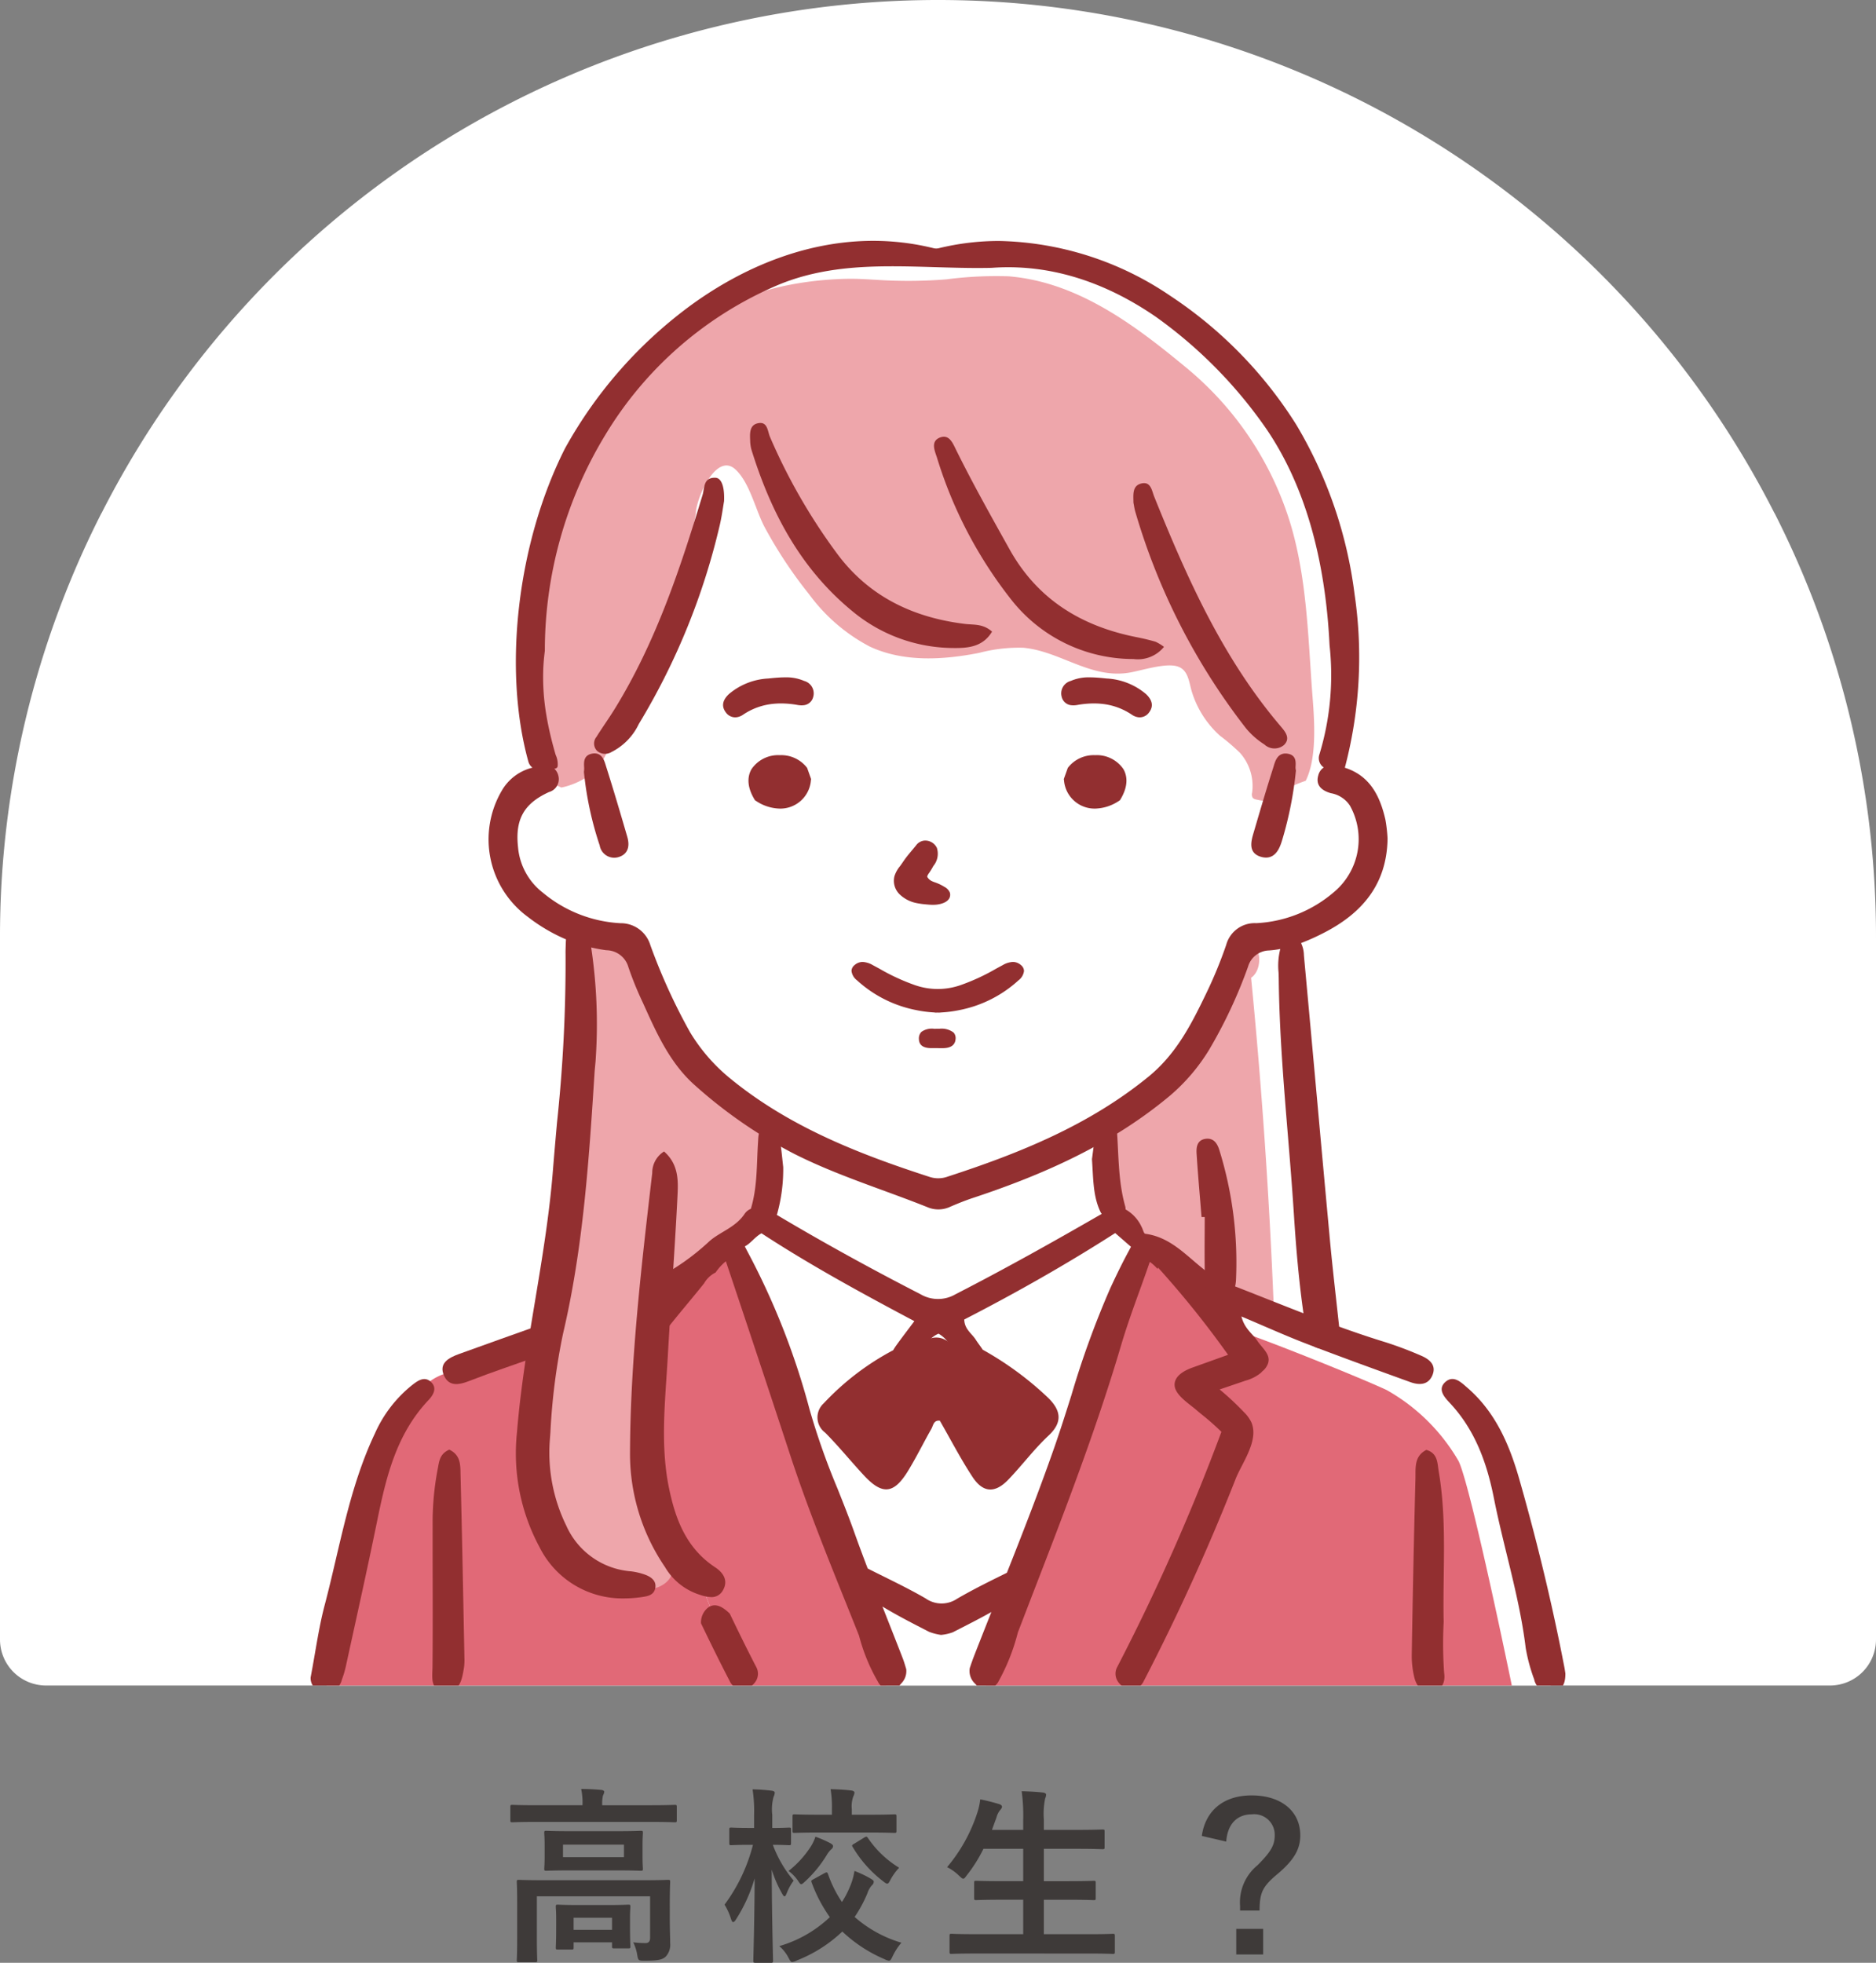 <svg xmlns="http://www.w3.org/2000/svg" xmlns:xlink="http://www.w3.org/1999/xlink" viewBox="0 0 227.824 238.369">
  <rect x="0" y="0" width="227.824" height="238.369" fill="#808080" stroke="none"/>
  <defs>
    <style>
      .cls-1 {
        fill: none;
      }

      .cls-2 {
        fill: #fff;
      }

      .cls-3 {
        clip-path: url(#clip-path);
      }

      .cls-4 {
        fill: #e16977;
      }

      .cls-5 {
        fill: #922f30;
      }

      .cls-6 {
        fill: #eea6ab;
      }

      .cls-7 {
        fill: #3e3a39;
      }
    </style>
    <clipPath id="clip-path">
      <path class="cls-1" d="M215.497,62.304h-.011a113.95,113.95,0,0,0-203.148,0h-.011A113.428,113.428,0,0,0,0,113.892V199.106a5.589,5.589,0,0,0,5.589,5.589H222.235a5.589,5.589,0,0,0,5.589-5.589V113.892A113.428,113.428,0,0,0,215.497,62.304Z"/>
    </clipPath>
  </defs>
  <g id="レイヤー_2" data-name="レイヤー 2">
    <g id="レイヤー_1-2" data-name="レイヤー 1">
      <path class="cls-2" d="M215.497,62.304h-.011a113.95,113.95,0,0,0-203.148,0h-.011A113.428,113.428,0,0,0,0,113.892V199.106a5.589,5.589,0,0,0,5.589,5.589H222.235a5.589,5.589,0,0,0,5.589-5.589V113.892A113.428,113.428,0,0,0,215.497,62.304Z"/>
      <g class="cls-3">
        <g id="女の子_ロングヘア" data-name="女の子　ロングヘア">
          <path id="白" class="cls-2" d="M112.482,30.909s-11.101.779-14.855,1.246S86.445,35.581,83.97,37.995s-7.747,7.709-9.744,11.446-4.473,6.24-5.591,9.232-3.754,11.869-4.073,16.463-.799,11.057,0,13.159,1.997,4.361,1.278,5.84-1.442.779-3.157,2.647-2.194,3.27-2.034,6.229-.324,2.881,2.034,5.45,7.23,5.012,7.23,5.012a76.637,76.637,0,0,1,.878,12.975c-.319,5.217-1.358,16.429-1.677,18.921s-2.96,18.091-2.96,18.091-7.423,2.354-8.861,2.916a20.808,20.808,0,0,0-6.709,3.365C47.71,172,44.835,182.044,43.637,185.393s-3.99,19.432-3.99,19.432H188.355s-6.31-26.752-7.587-29.866-5.431-6.729-8.785-8.582-11.101-3.94-11.101-3.94l-2.636-19.637s-2.02-29.666-1.928-29.666a14.319,14.319,0,0,0,6.8-3.251c2.556-2.511,3.993-5.694,3.833-7.801a12.257,12.257,0,0,0-1.906-5.689,5.947,5.947,0,0,0-3.285-1.854s1.518-9.748,1.837-12.707-.513-9.344-.935-12.458-1.94-12.653-7.051-18.006-6.709-8.312-9.664-11.115-10.383-7.008-12.779-7.709a46.692,46.692,0,0,0-9.424-1.635c-2.636-.078-6.549.311-8.386.389A6.868,6.868,0,0,1,112.482,30.909Z"/>
          <g id="塗り">
            <g>
              <path class="cls-4" d="M65.45,162.438s-7.438,3.511-9.045,3.841-4.18.483-6.181,3.658-7.909,20.944-8.672,25.02-1.906,9.869-1.906,9.869h50.45L85.131,192.343l-2.317-2.431s-3.155,3.132-5.247,3.107-5.045-.29-7.237-2.294A17.957,17.957,0,0,1,65.09,180.451c-.572-4.367.638-13.759.605-14.172S65.45,162.438,65.45,162.438Z"/>
              <path class="cls-4" d="M88.588,151.279l-9.54,7.664s-.617,19.465.241,23.088,5.675,9.892,5.843,10.312,4.965,12.482,4.965,12.482h17.58L89.485,152.558Z"/>
              <path class="cls-4" d="M183.638,204.896s-4.988-24.323-6.502-27.449a23.258,23.258,0,0,0-8.728-8.629c-2.638-1.256-14.944-6.266-19.343-7.641a36.547,36.547,0,0,0-7.601-9.046,2.595,2.595,0,0,0-3.949.496,7.396,7.396,0,0,0-1.04,2.569,2.383,2.383,0,0,0,.664,2.217l-17.486,47.482Z"/>
            </g>
            <path class="cls-5" d="M124.288,169.596c-.128-.07-.251-.145-.378-.216a17.315,17.315,0,0,0-7.018-5.311c-.648-.444-1.308-.874-1.985-1.286a2.292,2.292,0,0,0-2.234-.103,2.275,2.275,0,0,0-1.504.423q-4.605,3.096-8.904,6.579a2.452,2.452,0,0,0,0,3.467,30.889,30.889,0,0,0,3.546,3.513c.946.798,2.65,1.086,3.556,0a49.582,49.582,0,0,0,4.263-6.762,66.468,66.468,0,0,1,4.336,6.331,2.577,2.577,0,0,0,3.949.496c1.016-1.054,1.969-2.139,2.882-3.28C125.756,172.248,125.843,170.441,124.288,169.596Z"/>
            <g>
              <path class="cls-6" d="M92.993,138.59c-.748-3.076-3.031-3.808-5.454-5.428-5.818-3.89-7.865-11.392-9.628-17.652a2.336,2.336,0,0,0-2.723-1.696c-.914-2.469-5.222-2.296-4.877.614,1.961,16.517-1.609,32.78-4.157,49.035-1.047,6.678-2.749,14.158-.214,20.704,2.018,5.21,7.248,9.467,13.178,8.787,1.458-.167,3.064-1.454,2.425-3.103a53.775,53.775,0,0,1-3.529-24.548,44.031,44.031,0,0,1,1.034-6.359c.57-2.333,1.808-3.153,3.83-4.38,2.95-1.79,5.896-3.772,7.904-6.596A11.786,11.786,0,0,0,92.993,138.59Z"/>
              <path class="cls-6" d="M151.936,118.746c1.579-1.08,1.267-4.642-.967-4.589-.061.001-.116.016-.176.02a1.562,1.562,0,0,1-.431,1.181,10.476,10.476,0,0,0-.819.896,26.307,26.307,0,0,1-6.621,13.233c-.015.039-.027.08-.042.12l-.288.238a28.369,28.369,0,0,1-4.939,4.182q-.933.732-1.897,1.422a4.664,4.664,0,0,0-1.092,1.435c-.651,1.41-.389,3.241-.357,4.764.036,1.721-.006,3.377.825,4.844,1.797,3.171,4.998,5.811,7.557,8.029q1.114.965,2.271,1.827a1.583,1.583,0,0,1,.266.035c2.841.702,6.501,1.317,9.167,3.073a2.51,2.51,0,0,0,.274-1.212Q153.86,138.441,151.936,118.746Z"/>
              <path class="cls-6" d="M159.301,83.341c-.458-6.571-.674-13.234-2.534-19.556a39.386,39.386,0,0,0-12.604-19.048c-6.26-5.19-13.255-10.503-21.701-11.183a46.86,46.86,0,0,0-7.533.371,57.265,57.265,0,0,1-7.438.119c-1.404-.069-2.807-.19-4.212-.187l-.124.001C98.624,33.89,91.907,34.87,88.078,37.474c-2.828,1.923-6.184,3.576-8.704,5.877-2.715,2.479-4.964,6.066-7.078,9.054a69.408,69.408,0,0,0-5.239,8.553,87.191,87.191,0,0,0-3.444,14.995c-.24,3.069-.411,6.142-.43,9.222-.001.13.002.26.002.39.413,1.628.843,3.252,1.307,4.867.363,1.263.701,2.683,1.079,4.128.88.333,1.746.698,2.605,1.082,2.102-.43,4.244-1.757,4.988-3.193a188.136,188.136,0,0,0,8.144-17.918A76.405,76.405,0,0,0,84.49,62.457c.01-1.876,2.465-7.573,4.795-5.47,1.775,1.602,2.472,4.994,3.602,7.086a53.812,53.812,0,0,0,5.376,8.103,21.501,21.501,0,0,0,7.371,6.35c4.081,1.901,8.847,1.634,13.268.764a18.959,18.959,0,0,1,5.377-.624c4.521.422,8.242,3.869,12.988,3.002,1.475-.269,4.215-1.16,5.67-.751,1.467.412,1.447,2.111,1.879,3.327A11.816,11.816,0,0,0,148.17,89.36a25.891,25.891,0,0,1,2.409,2.061,6.052,6.052,0,0,1,1.481,4.838.805.805,0,0,0,.072.629.714.714,0,0,0,.403.203,9.334,9.334,0,0,0,1.082.192,21.377,21.377,0,0,1,4.95-2.461C160.135,91.672,159.51,86.34,159.301,83.341Z"/>
            </g>
          </g>
          <g id="アウトライン">
            <g>
              <path class="cls-5" d="M53.951,167.126c.653,1.378,1.982.996,3.12.553,2.658-1.035,5.37-1.934,8.057-2.896.049-.402.106-.785.15-1.124.12-.929.269-1.856.416-2.782-3.319,1.185-6.642,2.357-9.953,3.56C54.502,164.887,53.208,165.56,53.951,167.126Z"/>
              <path class="cls-5" d="M173.906,167.122c.607-1.276-.249-2.032-1.35-2.494a45.597,45.597,0,0,0-4.269-1.613c-6.569-2.012-12.863-4.695-19.252-7.159-3.763-1.451-5.721-5.459-9.954-6.021-.185-.025-.283-.561-.45-.844a4.651,4.651,0,0,0-1.94-2.112,1.416,1.416,0,0,0-.049-.396c-.848-3.02-.781-6.12-1.003-9.196-.047-.659-.27-1.337-1.132-1.367a1.318,1.318,0,0,0-1.366,1.2c-.25,1.339-.397,2.695-.532,3.656.166,2.406.124,4.44.997,6.325a2.535,2.535,0,0,0,.186.33c-.146.078-.296.161-.453.251-5.695,3.28-11.431,6.488-17.289,9.492a4.21,4.21,0,0,1-4.27-.001c-5.916-3.042-11.741-6.236-17.444-9.633.011-.03.024-.059.034-.089a20.181,20.181,0,0,0,.745-5.715c-.096-.828-.204-2.044-.387-3.249-.122-.802-.396-1.685-1.411-1.676-1.264.011-1.204,1.083-1.26,1.918-.176,2.648-.073,5.32-.824,7.915-.015.053-.027.105-.041.158a1.66,1.66,0,0,0-.776.631c-1.152,1.7-3.087,2.195-4.379,3.412a28.37,28.37,0,0,1-6.169,4.348q-.39,4.424-.859,8.84c1.997-2.842,4.318-5.452,6.491-8.167a3.289,3.289,0,0,1,1.405-1.328,6.33,6.33,0,0,1,1.245-1.36c2.561,7.625,5.192,15.552,7.824,23.569,1.975,6.015,4.381,12.004,6.708,17.795.542,1.349,1.093,2.724,1.641,4.104a22.413,22.413,0,0,0,2.317,5.63,1.586,1.586,0,0,0,2.181.678,1.608,1.608,0,0,0,.63-.513,2.113,2.113,0,0,0,.602-1.744c-.03-.092-.061-.197-.095-.312-.083-.278-.186-.624-.314-.956-.625-1.619-1.262-3.234-1.9-4.85-.192-.487-.386-.981-.579-1.472,1.839,1.107,3.761,2.093,5.679,3.076a6.743,6.743,0,0,0,1.436.368,5.779,5.779,0,0,0,1.423-.316c1.574-.806,3.157-1.6,4.693-2.465-.719,1.815-1.44,3.629-2.146,5.448-.125.324-.239.651-.342.947l-.137.41a2.089,2.089,0,0,0,.653,1.905,1.702,1.702,0,0,0,2.859-.324,24.834,24.834,0,0,0,2.326-5.897q.889-2.313,1.779-4.625c3.798-9.821,7.726-19.977,10.76-30.257.666-2.256,1.48-4.513,2.268-6.696.412-1.142.823-2.286,1.216-3.433.104.078.209.154.309.236a5.696,5.696,0,0,1,.632.62l.058-.167a116.585,116.585,0,0,1,8.507,10.596l-4.313,1.547c-1.917.689-2.24,1.596-2.173,2.236.096.914,1.176,1.761,2.044,2.44.237.185.452.354.614.499.072.066.276.234.547.457a31.165,31.165,0,0,1,2.474,2.176,256.503,256.503,0,0,1-12.648,28.548,1.704,1.704,0,0,0,.059,1.752,2.034,2.034,0,0,0,1.676.942h.001a1.608,1.608,0,0,0,1.453-.919c2.76-5.325,5.368-10.81,7.751-16.304,1.191-2.745,2.351-5.548,3.447-8.334.179-.454.445-.971.727-1.519.88-1.709,1.878-3.646,1.178-5.305a4.34,4.34,0,0,0-.923-1.267,33.979,33.979,0,0,0-2.938-2.741l3.166-1.077a4.932,4.932,0,0,0,1.839-.938,2.097,2.097,0,0,0,.166-.176,1.984,1.984,0,0,0,.438-.459c.965-1.374-.359-2.242-1.019-3.242-.574-.87-1.569-1.466-1.943-2.971,2.813,1.186,5.319,2.321,7.886,3.308,4.18,1.607,8.395,3.131,12.608,4.658C172.278,168.215,173.373,168.243,173.906,167.122Zm-59.93-5.157a3.779,3.779,0,0,1,1.503,1.624c-.309.82.54,1.252,1.169,1.692.401.574.838,1.115,1.458,1.118,1.332,1.024,2.678,2.031,3.993,3.076.987.784,2.242,1.337,2.726,2.688a25.43,25.43,0,0,1-4.38,4.47,55.102,55.102,0,0,1-4.054-7.876c-.477-1.112-.836-2.384-2.348-2.448-1.669-.071-2.053,1.279-2.569,2.46a49.369,49.369,0,0,1-4.162,7.965,33.496,33.496,0,0,1-4.278-4.67,6.589,6.589,0,0,1,2.332-2.29c1.467-1.14,2.947-2.265,4.426-3.391a2.496,2.496,0,0,0,1.337-1.019c.135-.103.27-.205.405-.309.547-.42,1.13-.875.835-1.565A3.186,3.186,0,0,1,113.976,161.966Zm23.129-10.089c-.724,1.332-1.449,2.793-2.282,4.599a110.142,110.142,0,0,0-4.716,12.982c-.656,2.074-1.334,4.219-2.063,6.307-1.785,5.115-3.783,10.235-5.764,15.24-2.043,1.007-4.09,2.013-6.047,3.153a3.369,3.369,0,0,1-3.828-.041c-2.167-1.253-4.447-2.331-6.694-3.459-.11-.055-.224-.116-.339-.178-.553-1.452-1.099-2.908-1.616-4.363-.638-1.795-1.354-3.593-2.046-5.332a86.779,86.779,0,0,1-3.408-9.661A89.463,89.463,0,0,0,90.72,151.89l-.127-.246c-.045-.089-.093-.181-.143-.273.76-.399,1.207-1.143,2.027-1.594,5.923,3.871,12.175,7.276,18.564,10.668-.875,1.169-1.533,2.026-2.164,2.9a6.675,6.675,0,0,0-.41.632,31.988,31.988,0,0,0-8.434,6.449,2.303,2.303,0,0,0,.176,3.562c1.654,1.663,3.127,3.494,4.726,5.211,2.217,2.38,3.615,2.248,5.329-.552,1.02-1.666,1.879-3.423,2.844-5.122.231-.406.257-1.077,1.029-.987,1.311,2.28,2.517,4.619,3.957,6.814,1.276,1.945,2.722,2.03,4.335.364,1.685-1.74,3.129-3.71,4.897-5.36,1.792-1.672,1.481-3.107-.034-4.597a39.107,39.107,0,0,0-7.953-5.846c-.258-.412-.593-.819-.836-1.208-.469-.751-1.37-1.259-1.405-2.457,6.237-3.208,12.383-6.683,18.332-10.5.694.603,1.324,1.152,1.92,1.67-.045.083-.089.166-.131.246Z"/>
              <path class="cls-5" d="M77.495,166.348c.017-.002.034-.003.051-.005.009-.023.013-.041.022-.064l-.035.009C77.52,166.308,77.507,166.327,77.495,166.348Z"/>
              <path class="cls-5" d="M52.337,167.827c-.799-.746-1.616-.134-2.268.367a15.593,15.593,0,0,0-4.535,5.884c-3.153,6.654-4.261,13.873-6.112,20.884-.714,2.705-1.079,5.497-1.7,8.758a1.698,1.698,0,0,0,1.477,1.76,1.973,1.973,0,0,0,2.317-1.49,12.356,12.356,0,0,0,.493-1.661c1.262-5.802,2.562-11.597,3.751-17.413,1.097-5.371,2.296-10.67,6.285-14.891C52.614,169.422,53.131,168.569,52.337,167.827Z"/>
              <path class="cls-5" d="M189.984,202.496c-1.482-7.697-3.327-15.318-5.479-22.858-1.182-4.139-2.87-8.137-6.314-11.112-.73-.631-1.66-1.572-2.649-.706-1.026.899-.119,1.872.536,2.572,3.093,3.305,4.51,7.347,5.351,11.587,1.204,6.068,3.106,11.993,3.854,18.154a21.128,21.128,0,0,0,1.031,3.821,1.946,1.946,0,0,0,2.287,1.527c1.242-.212,1.509-1.179,1.501-2.251C190.063,202.984,190.03,202.739,189.984,202.496Z"/>
              <path class="cls-5" d="M175.322,196.979c-.134-6.095.435-12.213-.602-18.277-.172-1.005-.089-2.211-1.504-2.621-1.509.778-1.289,2.213-1.322,3.477q-.275,10.636-.445,21.273a10.999,10.999,0,0,0,.321,2.933c.263,1.007.911,1.856,2.175,1.643,1.267-.213,1.587-1.184,1.433-2.252A50.292,50.292,0,0,1,175.322,196.979Z"/>
              <path class="cls-5" d="M54.561,176.051c-1.214.532-1.23,1.498-1.409,2.371a34.563,34.563,0,0,0-.612,6.893c-.014,5.69.04,11.381-.016,17.071-.013,1.361-.355,2.915,1.588,3.008,1.776.086,1.995-1.485,2.225-2.806a6.473,6.473,0,0,0,.064-1.234c-.147-7.422-.283-14.844-.472-22.265C55.902,177.979,55.982,176.724,54.561,176.051Z"/>
              <path class="cls-5" d="M88.624,195.965c-.802-.782-1.736-1.386-2.639-.729a2.282,2.282,0,0,0-.853,1.907c1.139,2.378,2.305,4.741,3.512,7.07a1.608,1.608,0,0,0,1.453.919h.001a2.034,2.034,0,0,0,1.676-.941,1.704,1.704,0,0,0,.059-1.752C90.726,200.305,89.667,198.14,88.624,195.965Z"/>
            </g>
            <g>
              <path class="cls-5" d="M168.507,101.831a18.578,18.578,0,0,0-.263-2.299c-.66-2.877-1.887-5.331-4.925-6.296a52.508,52.508,0,0,0,1.18-21.079A53.003,53.003,0,0,0,157.43,51.592a51.689,51.689,0,0,0-15.329-15.679,38.282,38.282,0,0,0-20.76-6.649,30.888,30.888,0,0,0-7.329.879,1.335,1.335,0,0,1-.638-.001,30.584,30.584,0,0,0-7.338-.894c-7.348,0-14.921,2.647-21.902,7.654a53.855,53.855,0,0,0-15.517,17.55c-5.811,11.493-7.559,26.85-4.45,38.047a1.397,1.397,0,0,0,.495.729,5.904,5.904,0,0,0-3.743,2.827,11.682,11.682,0,0,0,3.184,15.296,20.863,20.863,0,0,0,4.631,2.729c-.015.191-.022.381-.027.557l-.013.415c-.009.26-.019.52-.012.779a183.495,183.495,0,0,1-1.042,20.54c-.171,1.933-.342,3.866-.496,5.8-.424,5.338-1.317,10.712-2.181,15.909-.861,5.183-1.752,10.543-2.181,15.879a23.988,23.988,0,0,0,2.749,13.952,11.23,11.23,0,0,0,10.258,6.205,15.1,15.1,0,0,0,2.226-.171c.573-.086,1.357-.203,1.546-1.007.176-.751-.22-1.319-1.177-1.685a7.809,7.809,0,0,0-1.757-.423,9.392,9.392,0,0,1-7.854-5.541,20.153,20.153,0,0,1-2.015-10.216l.083-1.114A77.266,77.266,0,0,1,68.381,161.94c2.467-10.487,3.163-21.357,3.835-31.866l.051-.546c.038-.394.076-.789.093-1.184a62.772,62.772,0,0,0-.566-13.281,18.532,18.532,0,0,0,1.843.338,2.816,2.816,0,0,1,2.681,2.065,40.669,40.669,0,0,0,1.75,4.301c1.641,3.643,3.28,7.366,6.361,10.071a57.685,57.685,0,0,0,12.033,8.296c5.255,2.653,10.896,4.351,16.337,6.539a3.395,3.395,0,0,0,2.648-.142c.881-.375,1.771-.738,2.68-1.039,8.697-2.881,16.944-6.553,23.992-12.46a23.064,23.064,0,0,0,4.734-5.571,58.514,58.514,0,0,0,4.711-10.065,2.724,2.724,0,0,1,2.576-1.969,11.724,11.724,0,0,0,1.34-.179,8.202,8.202,0,0,0-.213,2.829c.011.268.022.533.025.795.069,6.354.598,12.785,1.11,19.004.257,3.123.522,6.351.726,9.529.237,3.701.609,8.58,1.377,13.499l.026.172c.174,1.142.414,2.705,2.058,2.705a2.917,2.917,0,0,0,.367-.024c1.95-.243,1.769-1.822,1.623-3.091l-.308-2.799c-.272-2.456-.553-4.997-.784-7.498q-.751-8.128-1.485-16.259-.81-8.929-1.632-17.859l-.021-.251a3.518,3.518,0,0,0-.348-1.468,26.87,26.87,0,0,0,2.717-1.22C165.39,110.935,168.429,107.413,168.507,101.831Zm-15.958,10.283a3.579,3.579,0,0,0-3.639,2.643,53.568,53.568,0,0,1-2.469,5.979c-1.778,3.687-3.606,7.278-6.973,10.025-7.193,5.87-15.61,9.281-24.36,12.125a3.362,3.362,0,0,1-2.158.062c-8.754-2.832-17.227-6.164-24.389-12.07a21.697,21.697,0,0,1-4.765-5.528A71.655,71.655,0,0,1,78.98,114.785a3.738,3.738,0,0,0-3.631-2.667,16.027,16.027,0,0,1-9.433-3.715,7.829,7.829,0,0,1-3.008-5.548c-.37-3.395.766-5.299,3.77-6.668a1.625,1.625,0,0,0,1.133-1.97,1.689,1.689,0,0,0-.497-.869.502.502,0,0,0,.337-.129.404.404,0,0,0,.071-.165,2.703,2.703,0,0,0-.244-1.384q-.24-.823-.453-1.654c-.262-1.029-.488-2.067-.664-3.114a27.301,27.301,0,0,1-.385-5.676c.03-.718.093-1.435.19-2.172A50.461,50.461,0,0,1,73.49,52.852a45.01,45.01,0,0,1,20.524-18.04c4.908-2.177,10.034-2.47,14.4-2.47,1.712,0,3.461.052,5.152.102,1.694.05,3.445.102,5.162.102.584,0,1.149-.006,1.688-.018.668-.049,1.345-.074,2.013-.074,6.098,0,12.136,2.027,17.945,6.026A55.456,55.456,0,0,1,153.835,52.158c4.545,6.707,7.111,15.525,7.629,26.217A33.121,33.121,0,0,1,160.21,91.691a1.364,1.364,0,0,0,.549,1.512,1.629,1.629,0,0,0-.666.966c-.347,1.197.415,1.844,1.533,2.161a3.46,3.46,0,0,1,2.318,1.52,8.375,8.375,0,0,1-1.98,10.516A15.658,15.658,0,0,1,152.549,112.114Z"/>
              <path class="cls-5" d="M123.978,117.198a1.473,1.473,0,0,0-.979-.375,2.708,2.708,0,0,0-1.231.387q-.362.193-.724.39l-.056.03a25.378,25.378,0,0,1-4.327,2.005,8.398,8.398,0,0,1-5.556,0,25.372,25.372,0,0,1-4.328-2.005q-.39-.211-.78-.42a2.707,2.707,0,0,0-1.231-.386,1.472,1.472,0,0,0-.979.375.952.952,0,0,0-.38.712,1.685,1.685,0,0,0,.674,1.147,14.854,14.854,0,0,0,7.188,3.614,14.453,14.453,0,0,0,2.248.287v.019l.326-.005.031-.001.053.002.17,0,.15-.008v-.006a14.465,14.465,0,0,0,2.248-.287,14.853,14.853,0,0,0,7.188-3.614,1.684,1.684,0,0,0,.674-1.147A.952.952,0,0,0,123.978,117.198Z"/>
              <path class="cls-5" d="M114.049,124.94l-.186-.003c-.128.005-.261.005-.394.005h-.006a2.172,2.172,0,0,0-1.568.375,1.137,1.137,0,0,0-.302.872c.027,1.104,1.155,1.104,1.637,1.104.073,0,.146-.001.219-.002l.223-.002c.1,0,.203.002.309.005.114.003.231.005.346.005h.003c.474,0,1.584,0,1.709-1.041a1.042,1.042,0,0,0-.234-.861A2.403,2.403,0,0,0,114.049,124.94Z"/>
              <path class="cls-5" d="M113.343,105.174a2.324,2.324,0,0,0,.431-2.207,1.57,1.57,0,0,0-1.323-.882c-.032-.002-.063-.003-.094-.003-.018,0-.035,0-.052.001a1.398,1.398,0,0,0-1.069.601l-.645.776c-.171.205-.364.437-.544.675-.145.19-.281.388-.401.562l-.015.022c-.101.147-.205.299-.342.483a3.586,3.586,0,0,0-.668,1.215,2.293,2.293,0,0,0,.614,2.178,4.099,4.099,0,0,0,2.11,1.085,9.454,9.454,0,0,0,1.161.157l.115.011c.099.009.199.017.3.024.132.008.254.012.371.012.06,0,.119-.001.177-.003a3.512,3.512,0,0,0,.733-.1c1.307-.33,1.219-1.113,1.159-1.35l-.007-.024a1.4,1.4,0,0,0-.672-.708l-.043-.026a5.423,5.423,0,0,0-.655-.343c-.158-.072-.325-.131-.447-.175a3.191,3.191,0,0,1-.417-.17,1.247,1.247,0,0,1-.443-.386.366.366,0,0,1-.076-.162,1.451,1.451,0,0,1,.24-.435A8.505,8.505,0,0,0,113.343,105.174Z"/>
              <path class="cls-5" d="M132.989,91.712a3.964,3.964,0,0,0-3.272,1.488l-.044.062-.484,1.355.024.139A3.728,3.728,0,0,0,132.957,98.2h0a5.406,5.406,0,0,0,2.95-.95l.105-.07.064-.107c1.049-1.755.761-2.977.336-3.693A3.912,3.912,0,0,0,132.989,91.712Z"/>
              <path class="cls-5" d="M97.976,93.2a3.964,3.964,0,0,0-3.272-1.488,3.912,3.912,0,0,0-3.422,1.669c-.426.716-.714,1.937.336,3.693l.064.107.105.07a5.406,5.406,0,0,0,2.95.95h0A3.728,3.728,0,0,0,98.48,94.755l.024-.139L98.02,93.261Z"/>
              <path class="cls-5" d="M97.656,82.695a5.445,5.445,0,0,0-2.312-.434c-.44,0-.95.03-1.608.095L93.303,82.4a8.012,8.012,0,0,0-4.788,1.897c-.786.745-.914,1.487-.379,2.206a1.4,1.4,0,0,0,1.144.614c.047,0,.094-.002.142-.007a1.76,1.76,0,0,0,.798-.3,7.898,7.898,0,0,1,3.72-1.337c.296-.029.602-.044.91-.044a11.596,11.596,0,0,1,2.03.19,2.645,2.645,0,0,0,.456.042c.069,0,.136-.003.201-.01a1.32,1.32,0,0,0,1.213-.988A1.566,1.566,0,0,0,97.656,82.695Z"/>
              <path class="cls-5" d="M134.394,82.401l-.437-.045c-.658-.065-1.169-.095-1.608-.095a5.44,5.44,0,0,0-2.312.434,1.566,1.566,0,0,0-1.093,1.968,1.32,1.32,0,0,0,1.213.988c.065.006.132.01.201.01a2.617,2.617,0,0,0,.456-.043,11.624,11.624,0,0,1,2.03-.189c.307,0,.613.015.909.044a7.899,7.899,0,0,1,3.72,1.337,1.76,1.76,0,0,0,.799.3c.048.005.095.007.142.007a1.399,1.399,0,0,0,1.144-.614c.534-.718.407-1.46-.379-2.206A8.005,8.005,0,0,0,134.394,82.401Z"/>
              <path class="cls-5" d="M115.732,78.696c1.762.02,3.599-.087,4.745-1.987-1.098-.983-2.249-.81-3.296-.938-6.432-.785-11.786-3.43-15.597-8.635a70.683,70.683,0,0,1-8.081-14.086c-.3-.706-.276-1.922-1.494-1.641-1.012.233-.943,1.268-.908,2.111a4.437,4.437,0,0,0,.165,1.123c2.341,7.536,5.922,14.383,12.21,19.553A19.291,19.291,0,0,0,115.732,78.696Z"/>
              <path class="cls-5" d="M138.067,77.388c-6.787-1.334-12.095-4.627-15.468-10.679-2.229-3.999-4.472-7.986-6.497-12.088-.389-.787-.828-1.941-1.974-1.477-1.131.458-.62,1.587-.346,2.416A52.841,52.841,0,0,0,122.86,72.889a18.849,18.849,0,0,0,14.794,7.145,4.076,4.076,0,0,0,3.702-1.478,5.617,5.617,0,0,0-1.023-.62C139.588,77.719,138.829,77.538,138.067,77.388Z"/>
              <path class="cls-5" d="M155.926,90.479c.804-.787.204-1.566-.347-2.211-7.082-8.3-11.408-18.032-15.404-27.938-.297-.737-.406-1.886-1.558-1.616-1.145.269-.974,1.388-.971,2.324.069.346.117.725.221,1.089a78.632,78.632,0,0,0,13.451,26.323,9.525,9.525,0,0,0,2.237,1.966A1.795,1.795,0,0,0,155.926,90.479Z"/>
              <path class="cls-5" d="M86.897,58.021c-1.5-.065-1.318,1.227-1.579,2.093-2.71,8.964-5.662,17.833-10.629,25.921-.719,1.171-1.528,2.291-2.256,3.457a1.272,1.272,0,0,0,.065,1.683,1.476,1.476,0,0,0,1.746.162,7.309,7.309,0,0,0,3.328-3.402,82.984,82.984,0,0,0,9.854-24.232c.236-1.035.374-2.091.506-2.84C88.007,59.129,87.619,58.053,86.897,58.021Z"/>
              <path class="cls-5" d="M73.608,93.088l-.043-.141c-.177-.578-.445-1.452-1.368-1.452a1.527,1.527,0,0,0-.235.02c-1.087.172-1.052,1.023-1.028,1.587a2.894,2.894,0,0,1-.015.598l-.008.045.006.046a40.756,40.756,0,0,0,1.911,8.883,1.788,1.788,0,0,0,2.338,1.398c.59-.186,1.505-.754,1.007-2.464C75.382,98.895,74.533,96.003,73.608,93.088Z"/>
              <path class="cls-5" d="M157.34,93.01c.021-.499.058-1.334-1-1.483a1.625,1.625,0,0,0-.229-.017c-.98,0-1.254.93-1.436,1.546l-.07.231c-.755,2.365-1.467,4.785-2.155,7.125l-.216.735c-.283.963-.712,2.42.876,2.901a2.205,2.205,0,0,0,.636.101c1.308,0,1.747-1.428,1.958-2.114a44.613,44.613,0,0,0,1.669-8.402l.007-.061-.018-.059A1.702,1.702,0,0,1,157.34,93.01Z"/>
              <path class="cls-5" d="M86.834,190.328c-3.637-2.394-4.852-6.131-5.561-9.47-.947-4.455-.64-9.044-.343-13.483.06-.905.121-1.811.172-2.715.156-2.796.336-5.591.517-8.386.229-3.553.467-7.227.647-10.844l.006-.129c.089-1.768.19-3.772-1.511-5.355l-.118-.11-.133.092a3.038,3.038,0,0,0-1.301,2.521l-.101.865c-1.267,10.904-2.577,22.178-2.598,33.362a24.356,24.356,0,0,0,4.242,13.624,7.498,7.498,0,0,0,4.108,3.337l.134.041a4.686,4.686,0,0,0,1.411.283,1.55,1.55,0,0,0,1.402-.857C88.38,192.105,88.034,191.12,86.834,190.328Z"/>
              <path class="cls-5" d="M146.642,138.287a1.686,1.686,0,0,0-.243.018c-1.189.178-1.117,1.298-1.073,1.968.115,1.778.266,3.583.411,5.329l.181,2.201h.385q-.001.996-.007,1.993c-.009,1.778-.019,3.617.03,5.426.021.76.069,2.539,1.766,2.616l.107.003c1.151,0,1.827-.867,1.904-2.441a46.077,46.077,0,0,0-1.982-15.595C147.972,139.313,147.662,138.287,146.642,138.287Z"/>
            </g>
          </g>
        </g>
      </g>
      <g>
        <path class="cls-7" d="M65.151,221.261c-2.07,0-2.783.046-2.921.046-.23,0-.253-.023-.253-.253v-1.61c0-.23.024-.253.253-.253.138,0,.851.046,2.921.046h5.588v-.069a7.888,7.888,0,0,0-.161-1.908c.851,0,1.655.046,2.438.115.23.023.367.115.367.23a1.392,1.392,0,0,1-.16.46,4.507,4.507,0,0,0-.093,1.103v.069h5.887c2.07,0,2.783-.046,2.921-.046.23,0,.253.023.253.253v1.61c0,.23-.023.253-.253.253-.138,0-.851-.046-2.921-.046ZM81.34,233.057c0,1.242.046,2.208.046,2.92a2.117,2.117,0,0,1-.552,1.656c-.414.368-.943.483-2.599.483-.713,0-.736-.046-.851-.713a5.369,5.369,0,0,0-.483-1.518,12.853,12.853,0,0,0,1.472.092c.368,0,.575-.161.575-.644v-5.036H65.197v5.151c0,1.702.046,2.483.046,2.598,0,.23-.024.253-.253.253H63.013c-.23,0-.253-.023-.253-.253,0-.138.046-.828.046-2.598v-4.461c0-1.61-.046-2.3-.046-2.438,0-.23.022-.253.253-.253.161,0,.92.046,3.104.046H78.028c2.185,0,2.943-.046,3.104-.046.23,0,.253.023.253.253,0,.138-.046.942-.046,2.621Zm-6.485-10.67c2.093,0,2.829-.046,2.967-.046.23,0,.253.023.253.253,0,.161-.046.506-.046,1.495v1.403c0,.943.046,1.311.046,1.449,0,.23-.023.253-.253.253-.138,0-.874-.046-2.967-.046h-5.541c-2.093,0-2.829.046-2.967.046-.23,0-.253-.023-.253-.253,0-.138.046-.506.046-1.449v-1.403c0-.989-.046-1.333-.046-1.495,0-.23.023-.253.253-.253.138,0,.874.046,2.967.046ZM67.749,236.76c-.23,0-.253-.023-.253-.253,0-.161.047-.529.047-2.644v-.851c0-.874-.047-1.311-.047-1.449,0-.23.023-.253.253-.253.139,0,.736.046,2.483.046H73.82c1.725,0,2.322-.046,2.483-.046.23,0,.253.023.253.253,0,.138-.046.552-.046,1.219v1.012c0,2.069.046,2.438.046,2.575,0,.23-.023.253-.253.253H74.602c-.253,0-.275-.023-.275-.253v-.482h-4.668v.621c0,.23-.023.253-.253.253ZM75.774,224.02H68.37v1.518h7.404Zm-6.116,10.348h4.668v-1.472h-4.668Z"/>
        <path class="cls-7" d="M91.739,238.369c-.23,0-.253-.023-.253-.276,0-.391.138-4.691.161-9.98a19.229,19.229,0,0,1-2.254,4.967c-.138.23-.253.345-.368.345-.092,0-.16-.115-.253-.391a7.597,7.597,0,0,0-.781-1.725,20.751,20.751,0,0,0,3.449-7.267H91.05c-1.587,0-2.093.046-2.231.046-.23,0-.253-.023-.253-.276v-1.632c0-.207.024-.23.253-.23.139,0,.644.046,2.231.046h.528v-1.54a17.52,17.52,0,0,0-.184-3.15,22.121,22.121,0,0,1,2.299.161c.23.023.392.115.392.23a1.173,1.173,0,0,1-.139.506,5.827,5.827,0,0,0-.16,2.208v1.587c1.426,0,1.885-.046,2.023-.046.23,0,.253.023.253.23v1.632c0,.253-.023.276-.253.276-.139,0-.598-.046-1.955-.046a14.69,14.69,0,0,0,2.529,4.346,6.172,6.172,0,0,0-.827,1.495c-.115.276-.184.414-.276.414s-.184-.115-.321-.368a14.97,14.97,0,0,1-1.242-2.874c.023,5.979.161,10.646.161,11.038,0,.253-.023.276-.276.276Zm8.416-10.9c.276-.138.322-.092.414.161a14.317,14.317,0,0,0,1.679,3.357,10.985,10.985,0,0,0,.942-1.794,7.727,7.727,0,0,0,.575-1.978,12.834,12.834,0,0,1,2.023.966c.23.138.322.23.322.345a.627.627,0,0,1-.253.46,2.902,2.902,0,0,0-.529.966,16.074,16.074,0,0,1-1.54,2.852,15.004,15.004,0,0,0,5.68,3.127,7.335,7.335,0,0,0-1.059,1.632c-.184.391-.275.552-.46.552a1.592,1.592,0,0,1-.528-.184,17.242,17.242,0,0,1-5.128-3.357,16.988,16.988,0,0,1-5.542,3.518,1.514,1.514,0,0,1-.552.184c-.161,0-.253-.161-.46-.552a4.641,4.641,0,0,0-1.103-1.38,14.955,14.955,0,0,0,6.14-3.518,17.674,17.674,0,0,1-2.208-4.208c-.092-.23-.046-.253.253-.414Zm.667-3.633c.23.138.345.23.345.368a.511.511,0,0,1-.23.391,3.3,3.3,0,0,0-.552.713,14.766,14.766,0,0,1-2.576,3.15c-.253.23-.391.368-.506.368s-.23-.161-.436-.483a5.157,5.157,0,0,0-1.103-1.127,12.081,12.081,0,0,0,2.759-3.058,5.375,5.375,0,0,0,.506-1.104A14.923,14.923,0,0,1,100.822,223.836Zm-1.265-1.288c-2.162,0-2.921.046-3.059.046-.23,0-.253-.023-.253-.253V220.594c0-.23.023-.253.253-.253.138,0,.896.046,3.059.046h1.472v-.666a13.288,13.288,0,0,0-.161-2.438c.851.023,1.748.069,2.507.161.23.023.391.138.391.23a1.084,1.084,0,0,1-.138.483,3.585,3.585,0,0,0-.184,1.564v.666H105.56c2.161,0,2.897-.046,3.035-.046.253,0,.275.023.275.253v1.748c0,.23-.022.253-.275.253-.138,0-.874-.046-3.035-.046Zm5.381.621c.275-.161.322-.161.482.069a12.271,12.271,0,0,0,3.772,3.587,6.938,6.938,0,0,0-1.035,1.425c-.184.368-.275.506-.413.506-.115,0-.253-.092-.483-.276a14.554,14.554,0,0,1-3.702-4.162c-.138-.207-.092-.253.184-.414Z"/>
        <path class="cls-7" d="M118.488,237.242c-2.093,0-2.783.046-2.921.046-.23,0-.253-.023-.253-.253v-1.932c0-.23.023-.253.253-.253.138,0,.828.046,2.921.046H124.26v-4.185H121.73c-2.254,0-3.035.046-3.174.046-.229,0-.253-.023-.253-.253v-1.863c0-.207.024-.23.253-.23.139,0,.92.046,3.174.046H124.26v-3.932h-4.829a17.549,17.549,0,0,1-2.023,3.219c-.207.276-.299.414-.438.414-.114,0-.253-.138-.506-.368a5.663,5.663,0,0,0-1.448-1.035,19.566,19.566,0,0,0,3.702-6.714,7.787,7.787,0,0,0,.322-1.518c.759.138,1.586.368,2.23.552.253.069.414.184.414.345,0,.115-.069.23-.231.414a2.276,2.276,0,0,0-.436.874l-.552,1.518h3.794V221.031a21.719,21.719,0,0,0-.185-3.495c.897.023,1.84.069,2.599.161.231.023.368.138.368.253a1.125,1.125,0,0,1-.115.46,9.15,9.15,0,0,0-.161,2.553v1.265h3.956c2.253,0,3.012-.046,3.149-.046.253,0,.276.023.276.253v1.885c0,.23-.024.253-.276.253-.138,0-.896-.046-3.149-.046h-3.956v3.932h2.875c2.253,0,3.035-.046,3.173-.046.23,0,.253.023.253.23v1.863c0,.23-.022.253-.253.253-.138,0-.92-.046-3.173-.046h-2.875v4.185h5.45c2.069,0,2.782-.046,2.921-.046.23,0,.253.023.253.253v1.932c0,.23-.023.253-.253.253-.139,0-.852-.046-2.921-.046Z"/>
        <path class="cls-7" d="M145.95,222.963c.436-3.082,2.644-4.921,6.048-4.921,3.587,0,5.909,1.909,5.909,4.852,0,1.609-.689,2.943-2.736,4.668-1.908,1.586-2.185,2.322-2.208,4.461h-2.368v-.552a5.826,5.826,0,0,1,2.115-4.944c1.656-1.655,2.093-2.46,2.093-3.633a2.493,2.493,0,0,0-2.782-2.553c-1.816,0-2.966,1.219-3.104,3.312Zm7.45,11.291v3.104h-3.266v-3.104Z"/>
      </g>
    </g>
  </g>
</svg>
